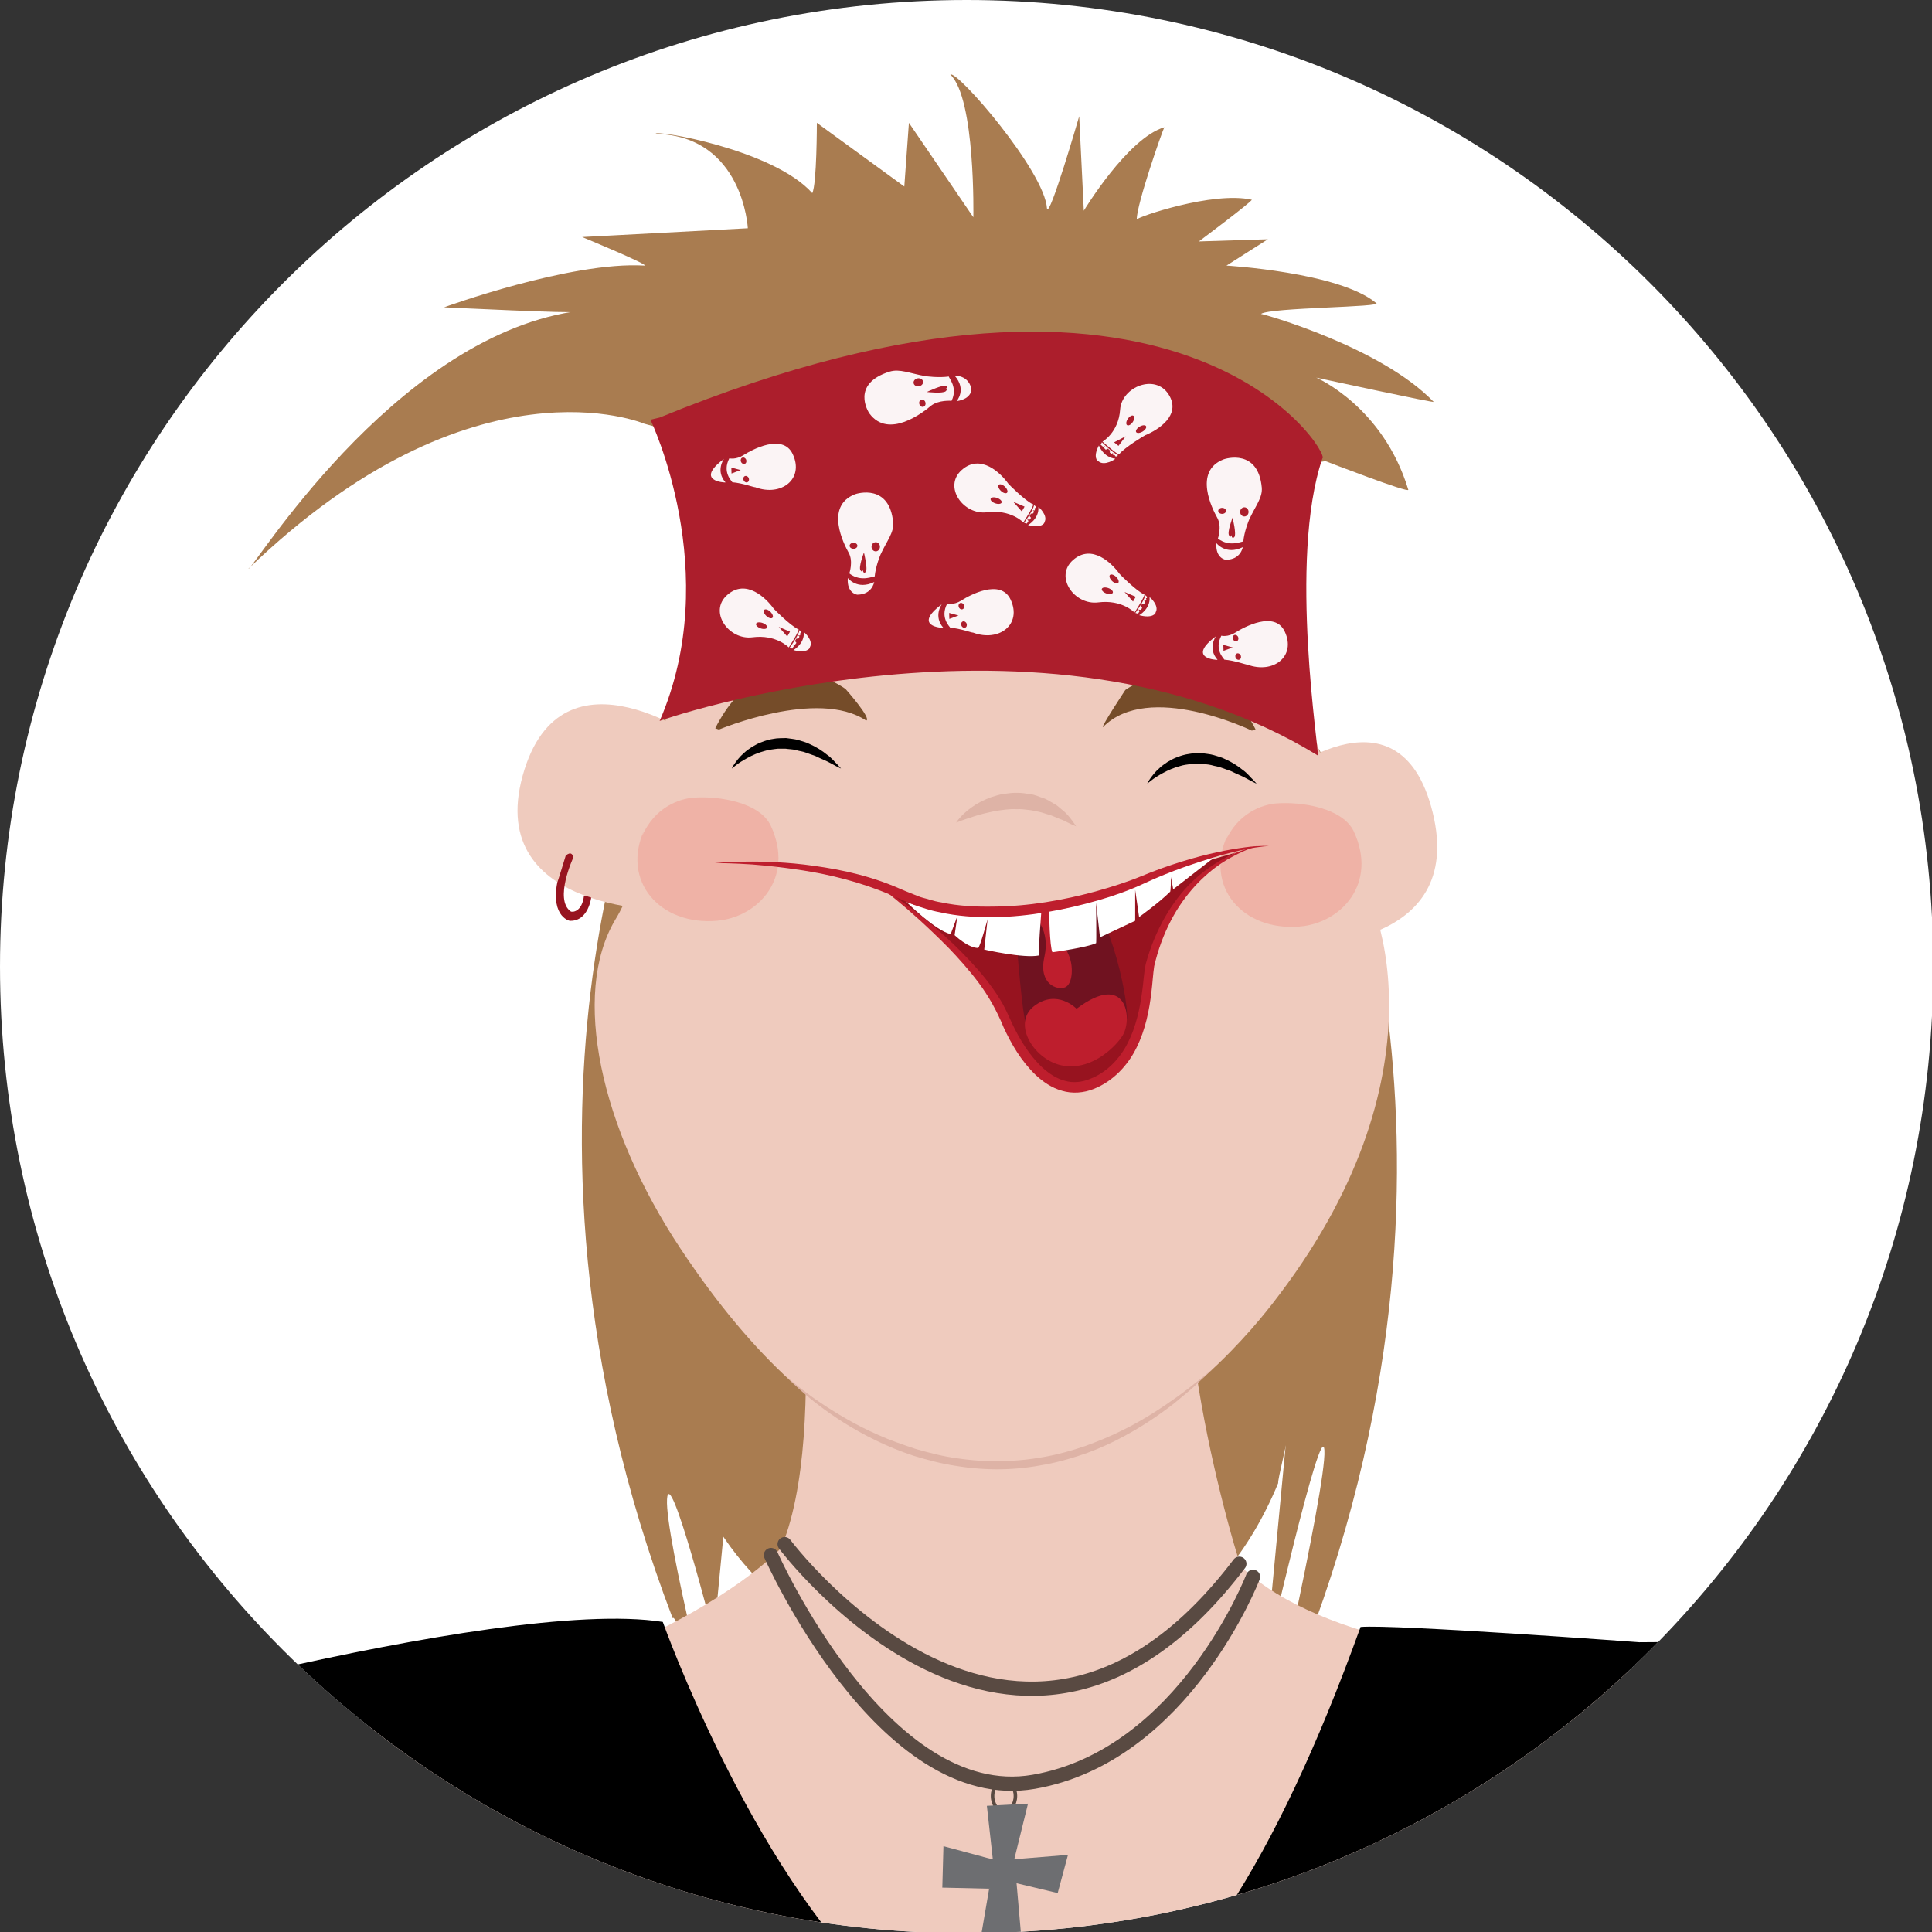 <?xml version="1.0" encoding="utf-8"?>
<!-- Generator: Adobe Illustrator 15.0.2, SVG Export Plug-In  -->
<!DOCTYPE svg PUBLIC "-//W3C//DTD SVG 1.1//EN" "http://www.w3.org/Graphics/SVG/1.1/DTD/svg11.dtd">
<svg version="1.1"
	 xmlns="http://www.w3.org/2000/svg" xmlns:xlink="http://www.w3.org/1999/xlink" xmlns:a="http://ns.adobe.com/AdobeSVGViewerExtensions/3.0/"
	 x="0px" y="0px" width="134px" height="134px" viewBox="101.197 757.801 134 134" enable-background="new 101.197 757.801 134 134"
	 xml:space="preserve">
<rect x="101.197" y="757.801" width="134" height="134" fill="#333333" stroke="none"/>
<defs>
</defs>
<rect display="none" fill="#212D61" width="1138.443" height="1111.444"/>
<g>
	<defs>
		<path id="SVGID_1_" d="M101.197,824.844c0,37.027,30.015,67.044,67.042,67.044c37.028,0,67.044-30.017,67.044-67.044
			s-30.016-67.043-67.044-67.043C131.212,757.801,101.197,787.816,101.197,824.844"/>
	</defs>
	<clipPath id="SVGID_5_">
		<use xlink:href="#SVGID_1_"  overflow="visible"/>
	</clipPath>
	<path clip-path="url(#SVGID_5_)" fill="#FFFFFF" d="M235.284,824.844c0,37.027-30.016,67.044-67.044,67.044
		c-37.027,0-67.043-30.017-67.043-67.044S131.212,757.8,168.24,757.8C205.268,757.8,235.284,787.816,235.284,824.844"/>
	<path clip-path="url(#SVGID_5_)" fill="#A97C50" d="M145.794,823.457c0,0-3.169,24.503,4.437,39.022
		c7.607,14.521,31.694,17.395,39.618-1.814c-0.158-0.907,10.223-37.657,2.06-51.427C191.751,808.18,146.269,805.004,145.794,823.457
		"/>
	<path clip-path="url(#SVGID_5_)" fill="#A97C50" d="M192.693,809.775c0,0,12.723,26.538-0.905,62.233
		c-0.317-0.604-3.17,8.924-3.17,8.924s4.596-19.966,4.438-22.536c-0.159-2.571-4.121,14.822-4.121,14.822l1.902-20.117l-3.486,5.899
		c0,0,4.437-14.671,5.546-23.898c0.159,0-2.694,3.479-2.694,3.479s3.803-20.873,0.475-29.494
		C190.837,809.088,192.693,809.775,192.693,809.775"/>
	<path clip-path="url(#SVGID_5_)" fill="#A97C50" d="M146.949,807.809c0,0-12.723,26.538,0.905,62.234
		c0.317-0.605,3.17,8.924,3.17,8.924s-3.721-14.611-3.563-17.183c0.159-2.571,3.246,9.469,3.246,9.469l1.123-11.695l0.461-2.522
		c0,0-4.437-14.672-5.546-23.898c-0.159,0,2.694,3.479,2.694,3.479s-3.803-20.872-0.475-29.493
		C148.805,807.122,146.949,807.809,146.949,807.809"/>
	<path clip-path="url(#SVGID_5_)" fill="#EFCBBE" d="M156.462,842.737c0,0,2.869,21.782-3.616,25.717
		c4.651,2.177,12.037,3.95,17.21,18.3c0.563,1.564,10.006-17.308,18.287-17.392c-0.593-0.496-5.74-17.081-4.638-26.625H156.462z"/>
	<path clip-path="url(#SVGID_5_)" fill="#EFCBBE" d="M189.467,812.001c0,0,8.75-7.367,11.098,2.148s-9.177,9.208-9.177,9.208
		L189.467,812.001z"/>
	<path clip-path="url(#SVGID_5_)" fill="#EFCBBE" d="M146.992,810.499c1.041-12.806,10.756-20.525,23.828-19.965
		c5.34,0.361,18.417,0.302,24.004,27.402c1.965,1.47,6.899,14.041-4.852,29.604c-1.702,2.253-20.802,28.196-41.589-3.157
		c-5.543-8.362-7.578-17.612-4.513-22.791C145.582,818.869,146.838,812.397,146.992,810.499"/>
	<path clip-path="url(#SVGID_5_)" fill="#EFCBBE" d="M150.109,809.411c0,0-9.981-7.482-12.659,2.182
		c-2.677,9.665,10.468,9.353,10.468,9.353L150.109,809.411z"/>
	<path clip-path="url(#SVGID_5_)" fill="#DEB3A6" d="M167.514,814.855c0,0,0.32-0.525,1.06-1.048
		c0.364-0.27,0.836-0.521,1.377-0.719c0.276-0.079,0.561-0.185,0.865-0.223c0.304-0.041,0.613-0.086,0.929-0.075
		c0.315-0.006,0.626,0.046,0.931,0.1c0.311,0.026,0.587,0.178,0.865,0.261c0.28,0.085,0.511,0.261,0.742,0.384
		c0.238,0.116,0.416,0.299,0.591,0.442c0.359,0.277,0.576,0.595,0.732,0.802c0.154,0.211,0.231,0.336,0.231,0.336
		s-0.144-0.058-0.376-0.163c-0.113-0.056-0.249-0.122-0.405-0.199c-0.146-0.088-0.341-0.137-0.527-0.222
		c-0.195-0.072-0.388-0.177-0.613-0.233c-0.224-0.056-0.443-0.153-0.685-0.197c-0.241-0.041-0.481-0.112-0.735-0.129
		c-0.251-0.031-0.505-0.063-0.763-0.047c-0.514-0.034-1.029,0.058-1.52,0.126c-0.487,0.1-0.949,0.213-1.347,0.336
		C168.072,814.632,167.514,814.855,167.514,814.855"/>
	<g opacity="0.21" clip-path="url(#SVGID_5_)">
		<g>
			<defs>
				<rect id="SVGID_4_" x="185.845" y="813.502" width="9.783" height="8.586"/>
			</defs>
			<clipPath id="SVGID_6_">
				<use xlink:href="#SVGID_4_"  overflow="visible"/>
			</clipPath>
			<path clip-path="url(#SVGID_6_)" fill="#F05349" d="M186.316,815.765c-1.599,3.542,1.076,6.623,5.018,6.299
				c2.892-0.235,5.426-2.987,3.768-6.579c-0.758-1.642-3.6-2.088-5.345-1.963c-1.027,0.074-2.723,0.679-3.585,2.661"/>
		</g>
	</g>
	<g opacity="0.21" clip-path="url(#SVGID_5_)">
		<g>
			<defs>
				<rect id="SVGID_3_" x="145.407" y="813.104" width="9.783" height="8.586"/>
			</defs>
			<clipPath id="SVGID_7_">
				<use xlink:href="#SVGID_3_"  overflow="visible"/>
			</clipPath>
			<path clip-path="url(#SVGID_7_)" fill="#F05349" d="M145.734,815.785c0.861-1.983,2.558-2.588,3.585-2.662
				c1.745-0.125,4.587,0.322,5.345,1.963c1.657,3.592-0.876,6.345-3.768,6.58c-3.942,0.324-6.618-2.757-5.018-6.299"/>
		</g>
	</g>
	<path clip-path="url(#SVGID_5_)" d="M180.769,812.154c0,0,0.051-0.129,0.188-0.328c0.141-0.192,0.342-0.483,0.664-0.757
		c0.152-0.146,0.341-0.277,0.545-0.414c0.214-0.115,0.434-0.265,0.693-0.343c0.252-0.101,0.522-0.181,0.807-0.22
		c0.281-0.061,0.575-0.039,0.865-0.057c0.285,0.046,0.579,0.061,0.849,0.139c0.269,0.083,0.542,0.149,0.778,0.271
		c0.487,0.214,0.896,0.483,1.218,0.746c0.342,0.235,0.547,0.528,0.724,0.685c0.164,0.173,0.25,0.278,0.25,0.278
		s-0.129-0.056-0.339-0.165c-0.212-0.104-0.494-0.286-0.86-0.438c-0.181-0.08-0.374-0.166-0.573-0.266
		c-0.207-0.073-0.426-0.151-0.652-0.232c-0.22-0.094-0.468-0.107-0.702-0.183c-0.238-0.062-0.487-0.06-0.731-0.097
		c-0.243,0.011-0.492-0.02-0.73,0.025c-0.24,0.029-0.477,0.059-0.699,0.13c-0.45,0.118-0.86,0.295-1.198,0.483
		c-0.341,0.186-0.622,0.366-0.804,0.512C180.873,812.063,180.769,812.154,180.769,812.154"/>
	<path clip-path="url(#SVGID_5_)" d="M151.95,811.109c0,0,0.051-0.129,0.188-0.328c0.141-0.193,0.342-0.484,0.664-0.757
		c0.152-0.147,0.341-0.278,0.545-0.414c0.214-0.115,0.434-0.266,0.693-0.343c0.252-0.102,0.522-0.182,0.807-0.221
		c0.281-0.06,0.575-0.039,0.865-0.056c0.285,0.046,0.579,0.06,0.849,0.138c0.269,0.083,0.542,0.15,0.778,0.271
		c0.487,0.214,0.896,0.482,1.218,0.746c0.342,0.234,0.547,0.527,0.724,0.684c0.164,0.173,0.25,0.279,0.25,0.279
		s-0.129-0.057-0.339-0.165c-0.212-0.105-0.494-0.286-0.86-0.438c-0.181-0.08-0.374-0.166-0.573-0.265
		c-0.207-0.074-0.426-0.152-0.652-0.233c-0.22-0.094-0.468-0.106-0.702-0.182c-0.238-0.063-0.487-0.06-0.731-0.097
		c-0.243,0.011-0.492-0.021-0.73,0.024c-0.24,0.03-0.477,0.06-0.699,0.13c-0.45,0.118-0.86,0.295-1.198,0.484
		c-0.341,0.185-0.622,0.366-0.804,0.511C152.054,811.019,151.95,811.109,151.95,811.109"/>
	<path clip-path="url(#SVGID_5_)" fill-rule="evenodd" clip-rule="evenodd" fill="#754C29" d="M151.059,808.404
		c0,0,6.847-2.871,10.212-0.627c0.422-0.102-1.432-2.193-1.432-2.193s-5.568-4.11-9.034,2.729"/>
	<path clip-path="url(#SVGID_5_)" fill-rule="evenodd" clip-rule="evenodd" fill="#754C29" d="M188.025,808.478
		c0,0-7.156-3.474-10.326-0.247c-0.186,0.047,1.546-2.572,1.546-2.572s5.568-4.111,9.034,2.729"/>
	<path clip-path="url(#SVGID_5_)" fill="#DEB3A6" d="M155.725,853.255c0,0,0.378,0.353,1.091,0.904
		c0.708,0.558,1.766,1.294,3.101,2.059c0.666,0.385,1.409,0.763,2.214,1.115c0.8,0.365,1.678,0.663,2.584,0.966
		c0.918,0.263,1.875,0.514,2.869,0.646c0.99,0.15,2.008,0.219,3.023,0.191c1.015-0.003,2.03-0.108,3.014-0.287
		c0.986-0.174,1.937-0.445,2.841-0.752c0.896-0.331,1.754-0.678,2.54-1.072c0.79-0.384,1.513-0.802,2.163-1.21
		c1.298-0.825,2.336-1.592,3.03-2.166c0.699-0.572,1.099-0.898,1.099-0.898s-0.373,0.357-1.027,0.982
		c-0.32,0.321-0.747,0.667-1.233,1.07c-0.474,0.42-1.055,0.834-1.692,1.28c-0.643,0.438-1.36,0.891-2.149,1.313
		c-0.784,0.432-1.645,0.827-2.564,1.168c-0.923,0.327-1.896,0.617-2.909,0.809c-1.011,0.197-2.056,0.32-3.105,0.334
		c-1.048,0.016-2.096-0.068-3.112-0.235c-1.021-0.15-2-0.419-2.937-0.701c-1.862-0.612-3.494-1.452-4.813-2.278
		C157.106,854.828,155.725,853.255,155.725,853.255"/>
	<path clip-path="url(#SVGID_5_)" fill="#A97C50" d="M145.883,787.19c0,0-11.811-5.027-27.452,10.054
		c0.16,0.305,9.895-15.843,22.504-17.823c0.479,0.152-8.938-0.305-8.938-0.305s8.779-3.199,13.886-2.895
		c0.479,0-4.309-1.979-4.309-1.979l11.491-0.61c0,0-0.319-6.397-6.384-6.55c-0.16-0.305,8.14,1.066,10.853,4.113
		c0.319-0.609,0.319-4.875,0.319-4.875l6.065,4.418l0.32-4.418l4.469,6.551c0,0,0.159-8.227-1.597-9.902
		c0.479-0.305,6.544,6.703,6.704,9.292c0.159,0.763,2.234-6.397,2.234-6.397l0.32,6.551c0,0,3.032-5.028,5.586-5.789
		c-0.16,0.304-1.916,5.332-1.916,6.398c0-0.152,5.267-1.98,7.981-1.371c0,0.151-3.671,2.894-3.671,2.894l4.788-0.151l-2.873,1.827
		c0,0,7.821,0.457,10.374,2.591c0.639,0.304-7.341,0.304-7.98,0.761c0.16,0,8.3,2.285,11.971,6.094
		c0.319,0.152-8.14-1.676-8.14-1.676s4.628,1.979,6.384,7.769c0.159,0.306-5.746-1.979-5.746-1.979l-23.462,3.96L145.883,787.19z"/>
	<path clip-path="url(#SVGID_5_)" fill="#AC1E2C" d="M146.31,786.912c0,0,5.107,10.598,0.638,20.896
		c-0.159,0,26.654-9.255,45.647,2.389c0.16,0-2.074-13.583,0.32-20.599c0.638-0.299-9.896-17.612-45.967-2.836"/>
	<g opacity="0.95" clip-path="url(#SVGID_5_)">
		<g>
			<defs>
				<rect id="SVGID_2_" x="150.505" y="782.157" width="40.015" height="21.924"/>
			</defs>
			<clipPath id="SVGID_8_">
				<use xlink:href="#SVGID_2_"  overflow="visible"/>
			</clipPath>
			<path clip-path="url(#SVGID_8_)" fill="#FFFFFF" d="M171.285,799.377c-0.697-1.468-2.855-0.283-3.399,0.066
				s-0.996,0.23-0.996,0.23c-0.512,0.974,0.187,1.592,0.21,1.66c0.749,0.066,1.513,0.363,1.583,0.342
				C170.494,802.353,172.103,801.103,171.285,799.377 M167.691,799.896c-0.04-0.12,0.011-0.243,0.113-0.274s0.218,0.042,0.258,0.163
				s-0.011,0.244-0.113,0.274C167.847,800.09,167.731,800.017,167.691,799.896 M167.029,800.312l0.649,0.178l-0.636,0.236
				L167.029,800.312z M167.872,801.175c-0.04-0.121,0.01-0.244,0.113-0.274c0.102-0.031,0.218,0.042,0.258,0.162
				c0.04,0.121-0.011,0.244-0.113,0.275C168.027,801.369,167.912,801.296,167.872,801.175"/>
			<path clip-path="url(#SVGID_8_)" fill="#FFFFFF" d="M166.515,799.713c0,0-0.599,0.829,0.114,1.634
				C166.576,801.362,164.447,801.264,166.515,799.713"/>
			<path clip-path="url(#SVGID_8_)" fill="#FFFFFF" d="M156.177,789.293c-0.697-1.468-2.855-0.282-3.399,0.066
				c-0.544,0.35-0.996,0.231-0.996,0.231c-0.512,0.974,0.187,1.592,0.21,1.659c0.749,0.066,1.513,0.363,1.583,0.343
				C155.386,792.27,156.995,791.02,156.177,789.293 M152.583,789.813c-0.04-0.121,0.011-0.244,0.113-0.275
				c0.102-0.03,0.218,0.042,0.258,0.163s-0.011,0.244-0.113,0.275S152.624,789.934,152.583,789.813 M151.921,790.229l0.649,0.177
				l-0.636,0.237L151.921,790.229z M152.764,791.092c-0.04-0.121,0.01-0.244,0.113-0.275c0.102-0.031,0.218,0.042,0.258,0.163
				s-0.011,0.244-0.113,0.275C152.919,791.285,152.804,791.213,152.764,791.092"/>
			<path clip-path="url(#SVGID_8_)" fill="#FFFFFF" d="M151.407,789.63c0,0-0.599,0.829,0.114,1.633
				C151.468,791.279,149.339,791.18,151.407,789.63"/>
			<path clip-path="url(#SVGID_8_)" fill="#FFFFFF" d="M159.999,797.892c0,0,0.646,0.854,1.834,0.277
				c-0.021,0.061-0.167,0.856-1.146,0.875C160.645,799.064,159.916,798.945,159.999,797.892"/>
			<path clip-path="url(#SVGID_8_)" fill="#FFFFFF" d="M160.489,792.085c-2.108,0.829-0.761,3.46-0.427,4.056
				c0.333,0.598,0.041,1.433,0.041,1.433c0.834,0.637,1.678,0.169,1.761,0.209c0.063-0.687,0.369-1.44,0.406-1.521
				c0.438-0.955,0.941-1.521,0.875-2.228C162.895,791.339,160.647,792.021,160.489,792.085 M160.395,795.863
				c-0.149,0-0.271-0.094-0.271-0.209s0.122-0.209,0.271-0.209c0.15,0,0.271,0.094,0.271,0.209S160.545,795.863,160.395,795.863
				 M161.238,797.474c-0.174,0.179-0.201-0.159-0.201-0.159s-0.013,0.259-0.16,0.04c-0.148-0.219,0.241-1.232,0.241-1.232
				S161.412,797.295,161.238,797.474 M161.937,796.042c-0.161,0-0.292-0.143-0.292-0.318s0.131-0.317,0.292-0.317
				c0.161,0,0.292,0.142,0.292,0.317S162.098,796.042,161.937,796.042"/>
			<path clip-path="url(#SVGID_8_)" fill="#FFFFFF" d="M167.543,785.625c0,0,0.725-0.795-0.134-1.768
				c0.066,0.006,0.911-0.04,1.154,0.865C168.594,784.757,168.638,785.462,167.543,785.625"/>
			<path clip-path="url(#SVGID_8_)" fill="#FFFFFF" d="M161.508,786.492c1.326,1.771,3.703-0.081,4.236-0.527
				c0.532-0.445,1.451-0.364,1.451-0.364c0.459-0.919-0.21-1.598-0.188-1.685c-0.714,0.1-1.553-0.015-1.645-0.03
				c-1.073-0.189-1.766-0.527-2.471-0.307C160.199,784.427,161.408,786.359,161.508,786.492 M165.384,785.72
				c0.034,0.139-0.034,0.272-0.152,0.299c-0.117,0.025-0.24-0.065-0.274-0.204c-0.034-0.139,0.033-0.273,0.151-0.299
				C165.228,785.488,165.351,785.58,165.384,785.72 M166.835,784.568c0.222,0.121-0.117,0.223-0.117,0.223s0.267-0.046,0.078,0.141
				c-0.19,0.187-1.313,0.057-1.313,0.057S166.613,784.447,166.835,784.568 M165.215,784.245c0.037,0.15-0.079,0.304-0.258,0.344
				c-0.179,0.04-0.355-0.049-0.391-0.198c-0.037-0.15,0.079-0.305,0.258-0.345C165.003,784.006,165.178,784.096,165.215,784.245"/>
			<path clip-path="url(#SVGID_8_)" fill="#FFFFFF" d="M172.498,794.217c0,0,0.779-0.437,0.72-1.241
				c0.024-0.021,0.694,0.59,0.418,1.044C173.658,794.087,173.419,794.464,172.498,794.217"/>
			<path clip-path="url(#SVGID_8_)" fill="#FFFFFF" d="M172.824,792.77c-0.523-0.242-1.643-1.353-1.7-1.431
				c-0.506-0.704-1.9-2.103-3.216-0.946c-1.315,1.154,0.095,3.149,1.748,2.938c1.653-0.213,2.517,0.703,2.517,0.703
				S173.035,792.705,172.824,792.77 M170.667,792.659c-0.041,0.102-0.243,0.124-0.453,0.049c-0.209-0.075-0.347-0.219-0.307-0.321
				c0.041-0.102,0.243-0.124,0.453-0.049C170.569,792.413,170.708,792.557,170.667,792.659 M172.067,793.273l-0.588-0.667
				l0.78,0.334L172.067,793.273z M171.039,791.98c-0.082,0.075-0.275,0.013-0.431-0.141c-0.156-0.152-0.216-0.339-0.134-0.415
				c0.082-0.075,0.275-0.013,0.431,0.141C171.061,791.718,171.121,791.904,171.039,791.98"/>
			<path clip-path="url(#SVGID_8_)" fill="#FFFFFF" d="M172.229,794.063c0,0,0.595-0.8,0.694-1.23c-0.013-0.004,0.13,0.11,0.13,0.11
				l-0.028,0.092l-0.066,0.004l0.034,0.067l-0.049,0.104l-0.119-0.023l0.091,0.098l-0.063,0.124l-0.154,0.02l-0.099,0.158
				l0.104,0.127l-0.099,0.133l-0.162-0.023l0.086,0.11l-0.112,0.179L172.229,794.063z"/>
			<path clip-path="url(#SVGID_8_)" fill="#FFFFFF" d="M156.228,802.889c0,0,0.779-0.437,0.72-1.241
				c0.024-0.022,0.694,0.59,0.418,1.044C157.388,802.759,157.149,803.136,156.228,802.889"/>
			<path clip-path="url(#SVGID_8_)" fill="#FFFFFF" d="M156.554,801.441c-0.523-0.242-1.643-1.353-1.7-1.431
				c-0.506-0.704-1.9-2.103-3.216-0.946c-1.315,1.154,0.095,3.149,1.748,2.938c1.653-0.213,2.517,0.703,2.517,0.703
				S156.765,801.377,156.554,801.441 M154.398,801.331c-0.041,0.102-0.243,0.124-0.453,0.049c-0.209-0.075-0.347-0.219-0.306-0.321
				c0.04-0.102,0.242-0.124,0.452-0.049C154.3,801.085,154.438,801.229,154.398,801.331 M155.798,801.944l-0.588-0.666l0.78,0.334
				L155.798,801.944z M154.769,800.652c-0.082,0.075-0.275,0.013-0.431-0.141c-0.156-0.152-0.216-0.339-0.134-0.415
				c0.082-0.075,0.275-0.013,0.431,0.141C154.791,800.39,154.851,800.576,154.769,800.652"/>
			<path clip-path="url(#SVGID_8_)" fill="#FFFFFF" d="M155.96,802.735c0,0,0.595-0.8,0.694-1.23c-0.013-0.005,0.13,0.11,0.13,0.11
				l-0.028,0.092l-0.066,0.003l0.034,0.068l-0.049,0.104l-0.119-0.023l0.091,0.098l-0.063,0.125l-0.154,0.019l-0.099,0.158
				l0.104,0.127l-0.099,0.133l-0.162-0.023l0.086,0.11l-0.112,0.179L155.96,802.735z"/>
			<path clip-path="url(#SVGID_8_)" fill="#FFFFFF" d="M190.301,801.596c-0.697-1.469-2.855-0.283-3.399,0.065
				c-0.544,0.351-0.996,0.231-0.996,0.231c-0.512,0.974,0.187,1.592,0.21,1.66c0.749,0.065,1.513,0.362,1.583,0.342
				C189.51,804.571,191.12,803.321,190.301,801.596 M186.708,802.114c-0.04-0.121,0.011-0.244,0.113-0.275
				c0.102-0.03,0.218,0.042,0.258,0.163s-0.011,0.244-0.113,0.275S186.748,802.235,186.708,802.114 M186.045,802.53l0.649,0.177
				l-0.636,0.237L186.045,802.53z M186.889,803.394c-0.04-0.121,0.01-0.244,0.113-0.275c0.102-0.031,0.218,0.042,0.258,0.163
				c0.04,0.121-0.011,0.244-0.113,0.275C187.043,803.587,186.929,803.515,186.889,803.394"/>
			<path clip-path="url(#SVGID_8_)" fill="#FFFFFF" d="M185.531,801.932c0,0-0.599,0.829,0.114,1.633
				C185.592,803.581,183.463,803.481,185.531,801.932"/>
			<path clip-path="url(#SVGID_8_)" fill="#FFFFFF" d="M185.565,795.472c0,0,0.646,0.854,1.834,0.277
				c-0.021,0.061-0.167,0.856-1.146,0.875C186.211,796.645,185.482,796.525,185.565,795.472"/>
			<path clip-path="url(#SVGID_8_)" fill="#FFFFFF" d="M186.055,789.665c-2.108,0.829-0.761,3.46-0.427,4.056
				c0.333,0.597,0.041,1.432,0.041,1.432c0.834,0.638,1.678,0.169,1.761,0.209c0.063-0.686,0.369-1.439,0.406-1.521
				c0.438-0.955,0.941-1.522,0.875-2.229C188.461,788.919,186.214,789.602,186.055,789.665 M185.961,793.442
				c-0.149,0-0.271-0.093-0.271-0.209c0-0.114,0.122-0.209,0.271-0.209c0.15,0,0.271,0.095,0.271,0.209
				C186.232,793.35,186.111,793.442,185.961,793.442 M186.804,795.054c-0.174,0.179-0.201-0.159-0.201-0.159s-0.013,0.258-0.16,0.04
				c-0.148-0.219,0.241-1.232,0.241-1.232S186.979,794.875,186.804,795.054 M187.503,793.622c-0.161,0-0.292-0.143-0.292-0.318
				s0.131-0.318,0.292-0.318s0.292,0.143,0.292,0.318S187.665,793.622,187.503,793.622"/>
			<path clip-path="url(#SVGID_8_)" fill="#FFFFFF" d="M177.415,788.698c0,0,0.294,0.814,1.133,0.919
				c0.018,0.026-0.743,0.531-1.155,0.185C177.318,789.809,176.979,789.511,177.415,788.698"/>
			<path clip-path="url(#SVGID_8_)" fill="#FFFFFF" d="M178.837,789.288c0.352-0.441,1.713-1.27,1.805-1.307
				c0.823-0.335,2.535-1.363,1.608-2.822c-0.926-1.46-3.255-0.534-3.363,1.055s-1.22,2.217-1.22,2.217
				S178.861,789.499,178.837,789.288 M179.376,787.292c-0.097-0.058-0.079-0.251,0.039-0.433c0.119-0.181,0.294-0.281,0.391-0.223
				c0.097,0.058,0.079,0.251-0.04,0.433C179.648,787.25,179.473,787.351,179.376,787.292 M178.469,788.481l0.801-0.418l-0.497,0.663
				L178.469,788.481z M180,787.774c-0.062-0.092,0.041-0.26,0.229-0.376c0.188-0.115,0.391-0.135,0.453-0.043
				c0.061,0.091-0.041,0.26-0.229,0.375C180.265,787.847,180.062,787.866,180,787.774"/>
			<path clip-path="url(#SVGID_8_)" fill="#FFFFFF" d="M177.625,788.477c0,0,0.704,0.716,1.127,0.893c0.007-0.011-0.14,0.1-0.14,0.1
				l-0.088-0.044l0.009-0.062l-0.076,0.018l-0.097-0.066l0.047-0.106l-0.118,0.066l-0.116-0.084l0.011-0.148l-0.143-0.124
				l-0.151,0.072l-0.116-0.118l0.055-0.147l-0.13,0.06l-0.161-0.142L177.625,788.477z"/>
			<path clip-path="url(#SVGID_8_)" fill="#FFFFFF" d="M180.21,800.469c0,0,0.779-0.437,0.72-1.241
				c0.024-0.022,0.694,0.59,0.418,1.044C181.37,800.339,181.131,800.716,180.21,800.469"/>
			<path clip-path="url(#SVGID_8_)" fill="#FFFFFF" d="M180.536,799.021c-0.523-0.241-1.643-1.352-1.7-1.43
				c-0.506-0.704-1.9-2.103-3.216-0.947c-1.315,1.155,0.095,3.15,1.748,2.938c1.653-0.213,2.517,0.703,2.517,0.703
				S180.747,798.957,180.536,799.021 M178.38,798.911c-0.041,0.102-0.243,0.124-0.453,0.049c-0.209-0.075-0.347-0.219-0.307-0.321
				c0.041-0.102,0.243-0.124,0.453-0.049C178.282,798.665,178.42,798.809,178.38,798.911 M179.78,799.523l-0.588-0.665l0.78,0.334
				L179.78,799.523z M178.751,798.231c-0.082,0.076-0.275,0.014-0.431-0.14c-0.156-0.153-0.216-0.339-0.134-0.415
				c0.082-0.076,0.275-0.013,0.431,0.141C178.773,797.97,178.833,798.156,178.751,798.231"/>
			<path clip-path="url(#SVGID_8_)" fill="#FFFFFF" d="M179.942,800.315c0,0,0.595-0.8,0.694-1.231
				c-0.013-0.004,0.13,0.111,0.13,0.111l-0.028,0.092l-0.066,0.003l0.034,0.068l-0.049,0.104l-0.119-0.023l0.091,0.098l-0.063,0.125
				l-0.154,0.019l-0.099,0.158l0.104,0.127l-0.099,0.133l-0.162-0.023l0.086,0.11l-0.112,0.179L179.942,800.315z"/>
		</g>
	</g>
	<path clip-path="url(#SVGID_5_)" fill="#97131F" d="M162.372,819.365c0,0,6.747,5.329,7.445,7.105
		c0.058,0.056,2.443,6.718,5.235,6.718c-0.117-0.056,4.952,0.818,5.642-6.828c-0.058-0.057,0.64-6.495,6.223-9.438
		c-0.349,0.167-5.293,1.389-6.165,2.11C180.81,819.032,170.631,823.806,162.372,819.365"/>
	<path clip-path="url(#SVGID_5_)" fill="#BE1E2D" d="M162.008,819.128c0,0,0.571,0.35,1.522,1.036
		c0.945,0.691,2.294,1.694,3.759,3.085c0.726,0.701,1.493,1.485,2.228,2.392c0.355,0.464,0.719,0.943,1.039,1.474
		c0.326,0.516,0.595,1.139,0.839,1.677c0.525,1.1,1.194,2.207,2.105,3.058c0.457,0.415,0.98,0.763,1.551,0.912
		c0.567,0.161,1.173,0.106,1.73-0.124c1.162-0.439,2.082-1.393,2.64-2.509c0.57-1.122,0.84-2.375,0.999-3.595
		c0.091-0.621,0.106-1.204,0.241-1.862c0.165-0.605,0.356-1.168,0.581-1.712c0.448-1.083,1.006-2.05,1.627-2.861
		c1.242-1.64,2.737-2.559,3.801-3.038c0.536-0.248,0.98-0.381,1.28-0.471c0.303-0.082,0.465-0.126,0.465-0.126
		s-0.158,0.057-0.452,0.163c-0.293,0.111-0.716,0.291-1.229,0.562c-1.029,0.53-2.392,1.542-3.53,3.156
		c-0.568,0.804-1.07,1.754-1.46,2.811c-0.195,0.525-0.362,1.09-0.493,1.653c-0.082,0.529-0.115,1.183-0.194,1.804
		c-0.149,1.26-0.409,2.585-1.019,3.826c-0.596,1.235-1.633,2.359-2.987,2.89c-0.675,0.275-1.479,0.341-2.191,0.126
		c-0.721-0.201-1.326-0.625-1.832-1.098c-1.007-0.967-1.68-2.135-2.219-3.294c-0.481-1.174-1.041-2.165-1.725-3.087
		c-0.678-0.907-1.402-1.708-2.091-2.427c-1.401-1.416-2.647-2.531-3.552-3.27C162.541,819.533,162.008,819.128,162.008,819.128"/>
	<path clip-path="url(#SVGID_5_)" fill="#701220" d="M171.585,821.49c0,0,0.416,6.183,0.773,7.374
		c0.356,1.191,6.952,1.077,7.012-0.492c0.059-1.568-1.426-8.242-3.11-8.13C174.576,820.356,172.833,821.282,171.585,821.49"/>
	<path clip-path="url(#SVGID_5_)" fill="#BE1E2D" d="M175.866,827.767c0,0-1.357-1.406-2.947-0.186
		c-1.59,1.222,0.039,3.85,2.094,4.146c2.055,0.296,3.697-1.494,4.071-2.147C179.744,828.433,179.356,825.139,175.866,827.767"/>
	<path clip-path="url(#SVGID_5_)" fill="#BE1E2D" d="M172.936,821.359c0,0,1.125,0.925,0.698,2.813
		c-0.427,1.887,0.892,2.331,1.435,2.108c0.543-0.222,0.62-1.554,0.194-2.367c-0.427-0.815-0.427-2.888,0-2.962
		C175.689,820.879,174.254,819.843,172.936,821.359"/>
	<path clip-path="url(#SVGID_5_)" fill="#FFFFFF" d="M164.072,820.367c0,0,2.016,1.999,3.063,2.222l0.466-1.259l-0.194,1.333
		c0,0,0.93,0.888,1.628,0.888c0.117,0,0.66-1.999,0.66-1.999l-0.233,2.11c0,0,2.753,0.629,3.8,0.406
		c-0.078,0,0.155-2.998,0.155-2.998l0.543-0.073c0,0,0.039,2.517,0.233,2.85c0.038,0,2.404-0.333,3.024-0.629
		c0.039,0.074,0-2.813,0-2.813l0.272,2.406l2.442-1.147v-2.146l0.272,1.887c0,0,1.435-1.036,2.133-1.738
		c0.077,0.073,0.077-1.036,0.077-1.036l0.155,0.851l2.908-2.258c0,0-5.389,1.666-7.716,2.665c-0.078-0.037-2.714,1.406-7.406,1.11
		C170.2,820.997,166.399,821.256,164.072,820.367"/>
	<path clip-path="url(#SVGID_5_)" fill="#BE1E2D" d="M150.778,817.663c0,0,0.616-0.07,1.702-0.096
		c1.083-0.018,2.64-0.019,4.496,0.199c1.848,0.227,4.026,0.6,6.215,1.498c0.549,0.24,1.062,0.448,1.63,0.673
		c0.278,0.124,0.553,0.167,0.831,0.256c0.274,0.084,0.556,0.156,0.853,0.201c1.161,0.248,2.381,0.309,3.594,0.287
		c2.433-0.014,4.867-0.447,7.079-1.049c1.105-0.313,2.165-0.641,3.134-1.041c0.984-0.412,1.949-0.75,2.837-1.027
		c1.782-0.558,3.315-0.848,4.392-0.992c0.539-0.078,0.967-0.088,1.257-0.099c0.291,0.003,0.446,0.005,0.446,0.005
		s-0.622,0.014-1.68,0.236c-1.059,0.202-2.543,0.632-4.283,1.246c-0.872,0.312-1.792,0.678-2.753,1.127
		c-0.979,0.453-2.049,0.842-3.175,1.164c-2.249,0.644-4.724,1.124-7.244,1.171c-1.257,0.006-2.525-0.074-3.745-0.352
		c-0.605-0.106-1.231-0.319-1.796-0.517c-0.539-0.222-1.115-0.466-1.626-0.697c-2.096-0.892-4.204-1.394-6.023-1.679
		c-1.822-0.282-3.361-0.426-4.441-0.468C151.398,817.658,150.778,817.663,150.778,817.663"/>
	<path clip-path="url(#SVGID_5_)" fill="#97131F" d="M140.96,817.28c0,0-1.347,2.899-0.185,3.731
		c0.079,0.076,0.792,0.076,0.925-1.084c0.052-0.025,0.501,0.126,0.501,0.126s-0.185,1.613-1.426,1.613
		c0,0.051-1.4-0.228-0.924-2.673c0,0.076,0.581-1.84,0.581-1.84S140.854,816.726,140.96,817.28"/>
	<path clip-path="url(#SVGID_5_)" fill="#EFCBBE" d="M155.619,864.9c0,0-8.716,10.588-41.361,14.822
		c0.158,1.21,28.366,36.604,63.072,34.485c34.705-2.117,54.989-40.687,54.989-40.687s-38.033,3.024-46.274-8.471
		C177.805,853.556,155.619,864.9,155.619,864.9"/>
	<path clip-path="url(#SVGID_5_)" d="M147.167,870.295c0,0,24.088,67.761,48.396,0.349c2.252-0.201,19.331,1.059,19.331,1.059
		l27.778-0.2c0,0-36.036,45.979-66.567,45.576c-2.252,0-71.071-20.974-73.574-36.905c-1.251,0.403-1.001-1.815-1.001-1.815
		S135.655,868.479,147.167,870.295"/>
	
		<path clip-path="url(#SVGID_5_)" fill="none" stroke="#594A42" stroke-width="0.989" stroke-linecap="round" stroke-linejoin="round" stroke-miterlimit="10" d="
		M155.619,864.9c0,0,16.164,21.629,31.536,1.36"/>
	
		<path clip-path="url(#SVGID_5_)" fill="none" stroke="#594A42" stroke-width="0.989" stroke-linecap="round" stroke-linejoin="round" stroke-miterlimit="10" d="
		M154.668,865.656c0,0,7.765,17.545,18.224,15.729c10.459-1.814,15.213-14.217,15.213-14.217"/>
	
		<ellipse clip-path="url(#SVGID_5_)" fill="none" stroke="#594A42" stroke-width="0.247" stroke-linecap="round" stroke-linejoin="round" stroke-miterlimit="10" cx="170.832" cy="882.369" rx="0.792" ry="1.06"/>
	<polyline clip-path="url(#SVGID_5_)" fill="#6D6E71" points="170.056,886.754 169.644,883.05 172.497,882.899 171.546,886.756 
		175.27,886.453 174.557,889.101 171.704,888.42 172.1,892.957 169.089,892.957 169.803,888.798 166.554,888.723 166.633,885.849 
		169.723,886.681 	"/>
</g>
</svg>

